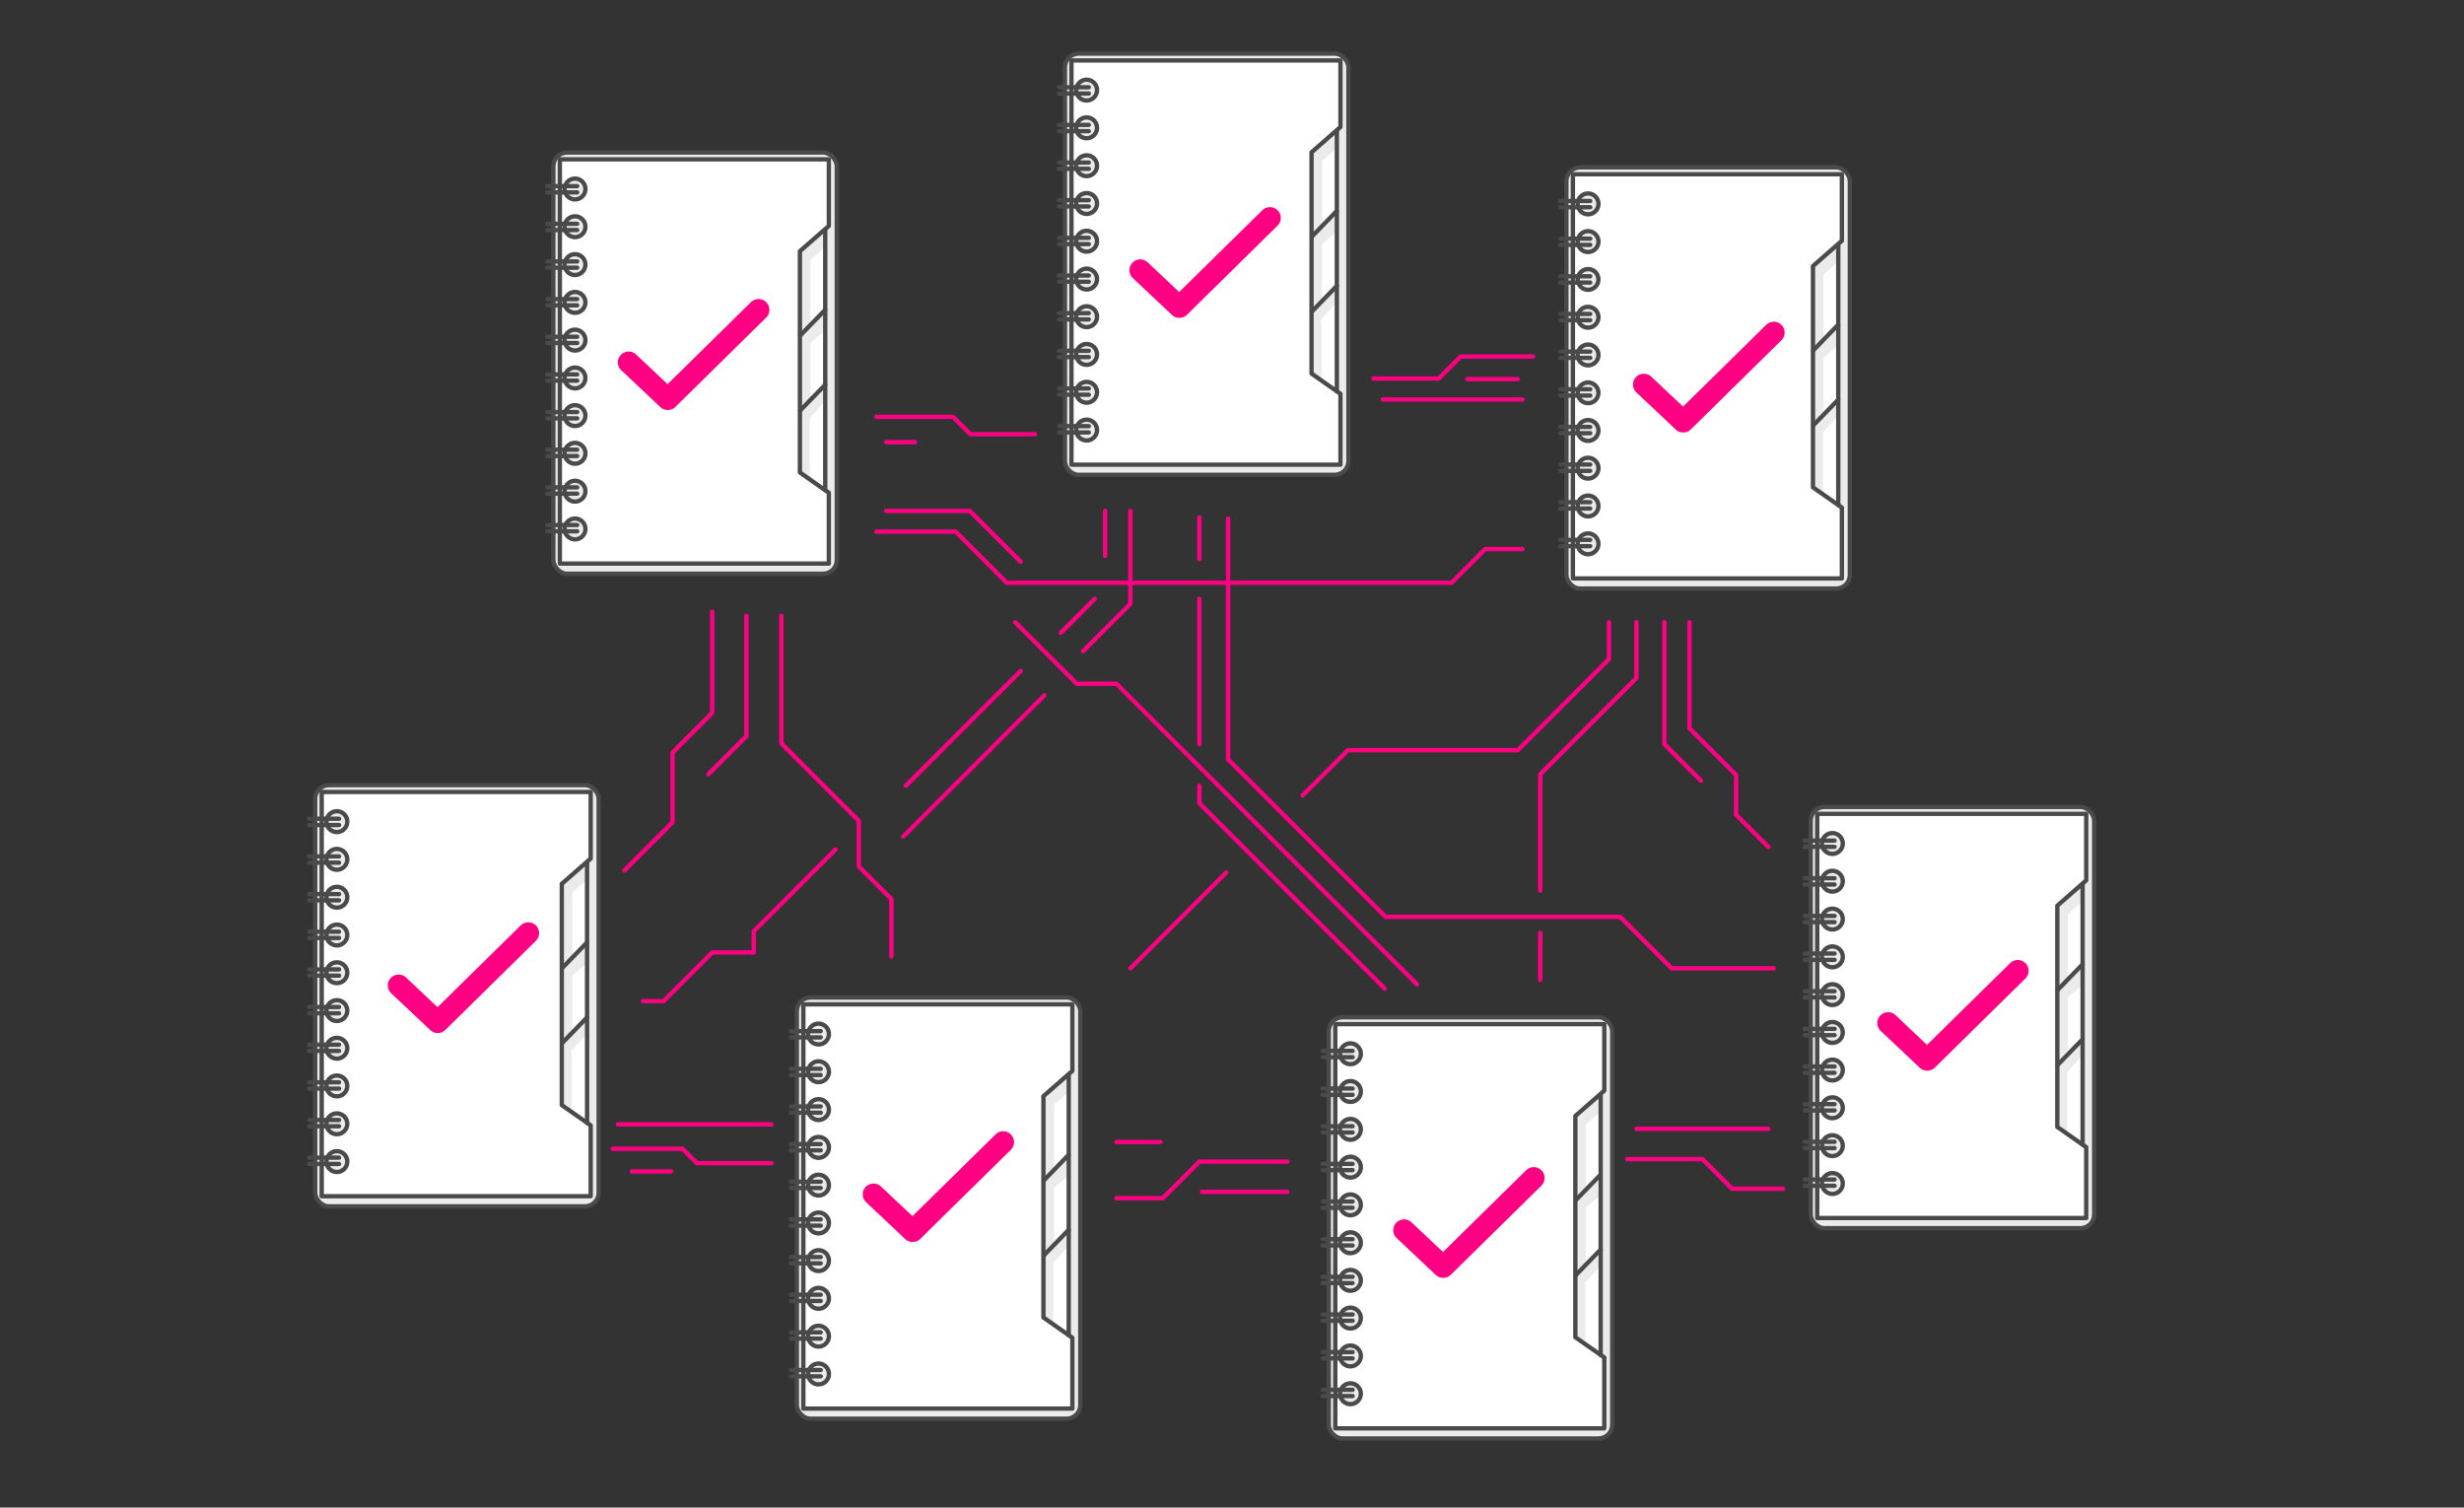 <svg id="work" xmlns="http://www.w3.org/2000/svg" viewBox="0 0 1422 870">
  <rect x="0" y="0" width="1422" height="870" fill="#333333" stroke="none"/>
  <defs>
    <style>
      .cls-1, .cls-3 {
        fill: #ebebeb;
      }

      .cls-1, .cls-4 {
        stroke: #4a4a4a;
      }

      .Graphic-Style-56, .cls-1, .cls-4 {
        stroke-linecap: round;
        stroke-linejoin: round;
        stroke-width: 2.5px;
      }

      .cls-2 {
        fill: #fff;
      }

      .Graphic-Style-56, .cls-4 {
        fill: none;
      }

      .Graphic-Style-56 {
        stroke: #ff0083;
      }

      .cls-5 {
        fill: #ff0083;
      }
    </style>
  </defs>
  <title>21,3</title>
  <g>
    <g>
      <rect class="cls-1" x="181.91" y="453.1" width="163.59" height="243.08" rx="7.93" ry="7.93"/>
      <polygon class="cls-2" points="340.9 495.45 338.04 497.96 338.81 497.96 338.81 543.86 338.24 544.45 338.81 544.14 338.81 587.12 339.04 647.34 340.9 649.44 340.9 690.34 185.66 690.34 185.66 457.06 340.9 457.06 340.9 495.45"/>
      <polygon class="cls-3" points="338.81 507.56 330.33 515.07 330.33 553.94 339.12 545.14 339.12 555.38 330.33 563.01 330.33 597.06 338.46 588.84 338.81 596.3 329.91 606.24 329.91 641.75 323.51 637.76 323.93 510.97 338.81 495.93 338.81 507.56"/>
      <polygon class="cls-4" points="340.9 690.34 185.66 690.34 185.66 457.06 340.9 457.06 340.9 495.45 324.21 510.06 324.21 637.76 340.9 649.44 340.9 690.34"/>
      <polyline class="cls-4" points="338.81 497.96 338.81 543.86 324.42 558.68"/>
      <polyline class="cls-4" points="338.81 544.14 338.81 587.12 324.42 601.94"/>
      <line class="cls-4" x1="338.82" y1="587.12" x2="338.82" y2="647.98"/>
      <path class="cls-1" d="M200.41,474.17a6,6,0,1,0-6,6A6,6,0,0,0,200.41,474.17Z"/>
      <path class="cls-1" d="M200.41,495.93a6,6,0,1,0-6,6A6,6,0,0,0,200.41,495.93Z"/>
      <path class="cls-1" d="M200.41,517.79a6,6,0,1,0-6,6A6,6,0,0,0,200.41,517.79Z"/>
      <path class="cls-1" d="M200.41,539.59a6,6,0,1,0-6,6A6,6,0,0,0,200.41,539.59Z"/>
      <path class="cls-1" d="M200.41,561.36a6,6,0,1,0-6,6A6,6,0,0,0,200.41,561.36Z"/>
      <path class="cls-1" d="M200.41,583.21a6,6,0,1,0-6,6A6,6,0,0,0,200.41,583.21Z"/>
      <path class="cls-1" d="M200.41,604.93a6,6,0,1,0-6,6A6,6,0,0,0,200.41,604.93Z"/>
      <path class="cls-1" d="M200.41,626.69a6,6,0,1,0-6,6A6,6,0,0,0,200.41,626.69Z"/>
      <path class="cls-1" d="M200.41,648.54a6,6,0,1,0-6,6A6,6,0,0,0,200.41,648.54Z"/>
      <path class="cls-1" d="M200.41,670.35a6,6,0,1,0-6,6A6,6,0,0,0,200.41,670.35Z"/>
      <g>
        <line class="cls-4" x1="178.43" y1="472.5" x2="195.68" y2="472.5"/>
        <line class="cls-4" x1="178.43" y1="476.12" x2="195.68" y2="476.12"/>
        <line class="cls-4" x1="178.43" y1="494.23" x2="195.68" y2="494.23"/>
        <line class="cls-4" x1="178.43" y1="497.85" x2="195.68" y2="497.85"/>
        <line class="cls-4" x1="178.43" y1="515.96" x2="195.68" y2="515.96"/>
        <line class="cls-4" x1="178.43" y1="519.58" x2="195.68" y2="519.58"/>
        <line class="cls-4" x1="178.43" y1="537.7" x2="195.68" y2="537.7"/>
        <line class="cls-4" x1="178.43" y1="541.31" x2="195.68" y2="541.31"/>
        <line class="cls-4" x1="178.43" y1="559.42" x2="195.68" y2="559.42"/>
        <line class="cls-4" x1="178.43" y1="563.04" x2="195.68" y2="563.04"/>
        <line class="cls-4" x1="178.43" y1="581.16" x2="195.68" y2="581.16"/>
        <line class="cls-4" x1="178.43" y1="584.77" x2="195.68" y2="584.77"/>
        <line class="cls-4" x1="178.43" y1="602.89" x2="195.68" y2="602.89"/>
        <line class="cls-4" x1="178.43" y1="606.5" x2="195.68" y2="606.5"/>
        <line class="cls-4" x1="178.43" y1="624.62" x2="195.68" y2="624.62"/>
        <line class="cls-4" x1="178.43" y1="628.24" x2="195.68" y2="628.24"/>
        <line class="cls-4" x1="178.43" y1="646.35" x2="195.68" y2="646.35"/>
        <line class="cls-4" x1="178.43" y1="649.96" x2="195.68" y2="649.96"/>
        <line class="cls-4" x1="178.43" y1="668.08" x2="195.68" y2="668.08"/>
        <line class="cls-4" x1="178.43" y1="671.7" x2="195.68" y2="671.7"/>
      </g>
    </g>
    <g>
      <rect class="cls-1" x="319.34" y="88.01" width="163.58" height="243.08" rx="7.93" ry="7.93"/>
      <polygon class="cls-2" points="478.33 130.37 475.47 132.87 476.25 132.87 476.25 178.77 475.67 179.37 476.25 179.05 476.25 222.03 476.47 282.25 478.33 284.35 478.33 325.25 323.1 325.25 323.1 91.97 478.33 91.97 478.33 130.37"/>
      <polygon class="cls-3" points="476.25 142.47 467.76 149.98 467.76 188.85 476.56 180.06 476.56 190.29 467.76 197.92 467.76 231.97 475.9 223.76 476.25 231.22 467.35 241.15 467.35 276.66 460.95 272.67 461.37 145.88 476.25 130.84 476.25 142.47"/>
      <polygon class="cls-4" points="478.33 325.25 323.1 325.25 323.1 91.97 478.33 91.97 478.33 130.37 461.64 144.97 461.64 272.67 478.33 284.35 478.33 325.25"/>
      <polyline class="cls-4" points="476.25 132.87 476.25 178.77 461.85 193.59"/>
      <polyline class="cls-4" points="476.25 179.05 476.25 222.03 461.85 236.85"/>
      <line class="cls-4" x1="476.25" y1="222.04" x2="476.25" y2="282.89"/>
      <path class="cls-1" d="M337.84,109.08a6,6,0,1,0-6,6A6,6,0,0,0,337.84,109.08Z"/>
      <path class="cls-1" d="M337.84,130.84a6,6,0,1,0-6,6A6,6,0,0,0,337.84,130.84Z"/>
      <path class="cls-1" d="M337.84,152.7a6,6,0,1,0-6,6A6,6,0,0,0,337.84,152.7Z"/>
      <path class="cls-1" d="M337.84,174.51a6,6,0,1,0-6,6A6,6,0,0,0,337.84,174.51Z"/>
      <path class="cls-1" d="M337.84,196.27a6,6,0,1,0-6,6A6,6,0,0,0,337.84,196.27Z"/>
      <path class="cls-1" d="M337.84,218.13a6,6,0,1,0-6,6A6,6,0,0,0,337.84,218.13Z"/>
      <path class="cls-1" d="M337.84,239.84a6,6,0,1,0-6,6A6,6,0,0,0,337.84,239.84Z"/>
      <path class="cls-1" d="M337.84,261.6a6,6,0,1,0-6,6A6,6,0,0,0,337.84,261.6Z"/>
      <path class="cls-1" d="M337.84,283.46a6,6,0,1,0-6,6A6,6,0,0,0,337.84,283.46Z"/>
      <path class="cls-1" d="M337.84,305.26a6,6,0,1,0-6,6A6,6,0,0,0,337.84,305.26Z"/>
      <g>
        <line class="cls-4" x1="315.86" y1="107.41" x2="333.11" y2="107.41"/>
        <line class="cls-4" x1="315.86" y1="111.03" x2="333.11" y2="111.03"/>
        <line class="cls-4" x1="315.86" y1="129.14" x2="333.11" y2="129.14"/>
        <line class="cls-4" x1="315.86" y1="132.76" x2="333.11" y2="132.76"/>
        <line class="cls-4" x1="315.86" y1="150.88" x2="333.11" y2="150.88"/>
        <line class="cls-4" x1="315.86" y1="154.49" x2="333.11" y2="154.49"/>
        <line class="cls-4" x1="315.86" y1="172.61" x2="333.11" y2="172.61"/>
        <line class="cls-4" x1="315.86" y1="176.22" x2="333.11" y2="176.22"/>
        <line class="cls-4" x1="315.86" y1="194.34" x2="333.11" y2="194.34"/>
        <line class="cls-4" x1="315.86" y1="197.95" x2="333.11" y2="197.95"/>
        <line class="cls-4" x1="315.86" y1="216.07" x2="333.11" y2="216.07"/>
        <line class="cls-4" x1="315.86" y1="219.68" x2="333.11" y2="219.68"/>
        <line class="cls-4" x1="315.86" y1="237.8" x2="333.11" y2="237.8"/>
        <line class="cls-4" x1="315.86" y1="241.42" x2="333.11" y2="241.42"/>
        <line class="cls-4" x1="315.86" y1="259.53" x2="333.11" y2="259.53"/>
        <line class="cls-4" x1="315.86" y1="263.15" x2="333.11" y2="263.15"/>
        <line class="cls-4" x1="315.86" y1="281.26" x2="333.11" y2="281.26"/>
        <line class="cls-4" x1="315.86" y1="284.88" x2="333.11" y2="284.88"/>
        <line class="cls-4" x1="315.86" y1="302.99" x2="333.11" y2="302.99"/>
        <line class="cls-4" x1="315.86" y1="306.61" x2="333.11" y2="306.61"/>
      </g>
    </g>
    <g>
      <rect class="cls-1" x="903.98" y="96.58" width="163.59" height="243.08" rx="7.93" ry="7.93"/>
      <polygon class="cls-2" points="1062.97 138.94 1060.11 141.44 1060.89 141.44 1060.89 187.35 1060.31 187.94 1060.89 187.63 1060.89 230.61 1061.11 290.82 1062.97 292.93 1062.97 333.82 907.74 333.82 907.74 100.55 1062.97 100.55 1062.97 138.94"/>
      <polygon class="cls-3" points="1060.89 151.04 1052.4 158.56 1052.4 197.43 1061.2 188.63 1061.2 198.86 1052.4 206.5 1052.4 240.55 1060.54 232.33 1060.89 239.79 1051.99 249.73 1051.99 285.24 1045.59 281.24 1046 154.46 1060.89 139.42 1060.89 151.04"/>
      <polygon class="cls-4" points="1062.97 333.82 907.74 333.82 907.74 100.55 1062.97 100.55 1062.97 138.94 1046.28 153.55 1046.28 281.24 1062.97 292.93 1062.97 333.82"/>
      <polyline class="cls-4" points="1060.89 141.44 1060.89 187.35 1046.49 202.16"/>
      <polyline class="cls-4" points="1060.89 187.63 1060.89 230.61 1046.49 245.42"/>
      <line class="cls-4" x1="1060.89" y1="230.61" x2="1060.89" y2="291.47"/>
      <path class="cls-1" d="M922.48,117.66a6,6,0,1,0-6,6A6,6,0,0,0,922.48,117.66Z"/>
      <path class="cls-1" d="M922.48,139.42a6,6,0,1,0-6,6A6,6,0,0,0,922.48,139.42Z"/>
      <circle class="cls-1" cx="916.5" cy="161.27" r="5.98"/>
      <path class="cls-1" d="M922.48,183.08a6,6,0,1,0-6,6A6,6,0,0,0,922.48,183.08Z"/>
      <path class="cls-1" d="M922.48,204.84a6,6,0,1,0-6,6A6,6,0,0,0,922.48,204.84Z"/>
      <circle class="cls-1" cx="916.5" cy="226.7" r="5.98"/>
      <path class="cls-1" d="M922.48,248.42a6,6,0,1,0-6,6A6,6,0,0,0,922.48,248.42Z"/>
      <path class="cls-1" d="M922.48,270.18a6,6,0,1,0-6,6A6,6,0,0,0,922.48,270.18Z"/>
      <path class="cls-1" d="M922.48,292a6,6,0,1,0-6,6A6,6,0,0,0,922.48,292Z"/>
      <path class="cls-1" d="M922.48,313.84a6,6,0,1,0-6,6A6,6,0,0,0,922.48,313.84Z"/>
      <g>
        <line class="cls-4" x1="900.5" y1="115.99" x2="917.75" y2="115.99"/>
        <line class="cls-4" x1="900.5" y1="119.6" x2="917.75" y2="119.6"/>
        <line class="cls-4" x1="900.5" y1="137.72" x2="917.75" y2="137.72"/>
        <line class="cls-4" x1="900.5" y1="141.33" x2="917.75" y2="141.33"/>
        <line class="cls-4" x1="900.5" y1="159.45" x2="917.75" y2="159.45"/>
        <line class="cls-4" x1="900.5" y1="163.07" x2="917.75" y2="163.07"/>
        <line class="cls-4" x1="900.5" y1="181.18" x2="917.75" y2="181.18"/>
        <line class="cls-4" x1="900.5" y1="184.8" x2="917.75" y2="184.8"/>
        <line class="cls-4" x1="900.5" y1="202.91" x2="917.75" y2="202.91"/>
        <line class="cls-4" x1="900.5" y1="206.53" x2="917.75" y2="206.53"/>
        <line class="cls-4" x1="900.5" y1="224.64" x2="917.75" y2="224.64"/>
        <line class="cls-4" x1="900.5" y1="228.26" x2="917.75" y2="228.26"/>
        <line class="cls-4" x1="900.5" y1="246.38" x2="917.75" y2="246.38"/>
        <line class="cls-4" x1="900.5" y1="249.99" x2="917.75" y2="249.99"/>
        <line class="cls-4" x1="900.5" y1="268.1" x2="917.75" y2="268.1"/>
        <line class="cls-4" x1="900.5" y1="271.72" x2="917.75" y2="271.72"/>
        <line class="cls-4" x1="900.5" y1="289.84" x2="917.75" y2="289.84"/>
        <line class="cls-4" x1="900.5" y1="293.45" x2="917.75" y2="293.45"/>
        <line class="cls-4" x1="900.5" y1="311.57" x2="917.75" y2="311.57"/>
        <line class="cls-4" x1="900.5" y1="315.18" x2="917.75" y2="315.18"/>
      </g>
    </g>
    <g>
      <rect class="cls-1" x="1044.99" y="465.7" width="163.58" height="243.08" rx="7.93" ry="7.93"/>
      <polygon class="cls-2" points="1203.98 508.06 1201.12 510.56 1201.9 510.56 1201.9 556.46 1201.32 557.06 1201.9 556.74 1201.9 599.73 1202.12 659.94 1203.98 662.04 1203.98 702.94 1048.74 702.94 1048.74 469.67 1203.98 469.67 1203.98 508.06"/>
      <polygon class="cls-3" points="1201.9 520.16 1193.41 527.67 1193.41 566.54 1202.21 557.75 1202.21 567.98 1193.41 575.61 1193.41 609.66 1201.55 601.45 1201.9 608.91 1193 618.85 1193 654.35 1186.6 650.36 1187.02 523.58 1201.9 508.54 1201.9 520.16"/>
      <polygon class="cls-4" points="1203.98 702.94 1048.74 702.94 1048.74 469.67 1203.98 469.67 1203.98 508.06 1187.29 522.66 1187.29 650.36 1203.98 662.05 1203.98 702.94"/>
      <polyline class="cls-4" points="1201.9 510.56 1201.9 556.46 1187.5 571.28"/>
      <polyline class="cls-4" points="1201.9 556.74 1201.9 599.73 1187.5 614.54"/>
      <line class="cls-4" x1="1201.9" y1="599.73" x2="1201.9" y2="660.58"/>
      <path class="cls-1" d="M1063.49,486.77a6,6,0,1,0-6,6A6,6,0,0,0,1063.49,486.77Z"/>
      <path class="cls-1" d="M1063.49,508.54a6,6,0,1,0-6,6A6,6,0,0,0,1063.49,508.54Z"/>
      <path class="cls-1" d="M1063.49,530.39a6,6,0,1,0-6,6A6,6,0,0,0,1063.49,530.39Z"/>
      <path class="cls-1" d="M1063.49,552.2a6,6,0,1,0-6,6A6,6,0,0,0,1063.49,552.2Z"/>
      <path class="cls-1" d="M1063.49,574a6,6,0,1,0-6,6A6,6,0,0,0,1063.49,574Z"/>
      <path class="cls-1" d="M1063.49,595.82a6,6,0,1,0-6,6A6,6,0,0,0,1063.49,595.82Z"/>
      <path class="cls-1" d="M1063.49,617.53a6,6,0,1,0-6,6A6,6,0,0,0,1063.49,617.53Z"/>
      <path class="cls-1" d="M1063.49,639.29a6,6,0,1,0-6,6A6,6,0,0,0,1063.49,639.29Z"/>
      <path class="cls-1" d="M1063.49,661.15a6,6,0,1,0-6,6A6,6,0,0,0,1063.49,661.15Z"/>
      <path class="cls-1" d="M1063.49,683a6,6,0,1,0-6,6A6,6,0,0,0,1063.49,683Z"/>
      <g>
        <line class="cls-4" x1="1041.51" y1="485.1" x2="1058.76" y2="485.1"/>
        <line class="cls-4" x1="1041.51" y1="488.72" x2="1058.76" y2="488.72"/>
        <line class="cls-4" x1="1041.51" y1="506.84" x2="1058.76" y2="506.84"/>
        <line class="cls-4" x1="1041.51" y1="510.45" x2="1058.76" y2="510.45"/>
        <line class="cls-4" x1="1041.51" y1="528.57" x2="1058.76" y2="528.57"/>
        <line class="cls-4" x1="1041.51" y1="532.18" x2="1058.76" y2="532.18"/>
        <line class="cls-4" x1="1041.51" y1="550.3" x2="1058.76" y2="550.3"/>
        <line class="cls-4" x1="1041.51" y1="553.92" x2="1058.76" y2="553.92"/>
        <line class="cls-4" x1="1041.51" y1="572.03" x2="1058.76" y2="572.03"/>
        <line class="cls-4" x1="1041.51" y1="575.64" x2="1058.76" y2="575.64"/>
        <line class="cls-4" x1="1041.51" y1="593.76" x2="1058.76" y2="593.76"/>
        <line class="cls-4" x1="1041.51" y1="597.38" x2="1058.76" y2="597.38"/>
        <line class="cls-4" x1="1041.51" y1="615.49" x2="1058.76" y2="615.49"/>
        <line class="cls-4" x1="1041.51" y1="619.11" x2="1058.76" y2="619.11"/>
        <line class="cls-4" x1="1041.51" y1="637.22" x2="1058.76" y2="637.22"/>
        <line class="cls-4" x1="1041.51" y1="640.84" x2="1058.76" y2="640.84"/>
        <line class="cls-4" x1="1041.51" y1="658.95" x2="1058.76" y2="658.95"/>
        <line class="cls-4" x1="1041.51" y1="662.57" x2="1058.76" y2="662.57"/>
        <line class="cls-4" x1="1041.51" y1="680.69" x2="1058.76" y2="680.69"/>
        <line class="cls-4" x1="1041.51" y1="684.3" x2="1058.76" y2="684.3"/>
      </g>
    </g>
    <g>
      <rect class="cls-1" x="766.85" y="587.06" width="163.59" height="243.08" rx="7.93" ry="7.93"/>
      <polygon class="cls-2" points="925.85 629.42 922.98 631.92 923.76 631.92 923.76 677.83 923.18 678.42 923.76 678.1 923.76 721.09 923.98 781.3 925.85 783.4 925.85 824.3 770.61 824.3 770.61 591.02 925.85 591.02 925.85 629.42"/>
      <polygon class="cls-3" points="923.76 641.52 915.27 649.03 915.27 687.9 924.07 679.11 924.07 689.34 915.27 696.97 915.27 731.02 923.41 722.8 923.76 730.27 914.86 740.21 914.86 775.71 908.46 771.72 908.88 644.93 923.76 629.9 923.76 641.52"/>
      <polygon class="cls-4" points="925.85 824.3 770.61 824.3 770.61 591.02 925.85 591.02 925.85 629.42 909.15 644.02 909.15 771.72 925.85 783.4 925.85 824.3"/>
      <polyline class="cls-4" points="923.76 631.92 923.76 677.83 909.36 692.64"/>
      <polyline class="cls-4" points="923.76 678.1 923.76 721.09 909.36 735.9"/>
      <line class="cls-4" x1="923.76" y1="721.09" x2="923.76" y2="781.95"/>
      <path class="cls-1" d="M785.35,608.13a6,6,0,1,0-6,6A6,6,0,0,0,785.35,608.13Z"/>
      <path class="cls-1" d="M785.35,629.9a6,6,0,1,0-6,6A6,6,0,0,0,785.35,629.9Z"/>
      <path class="cls-1" d="M785.35,651.75a6,6,0,1,0-6,6A6,6,0,0,0,785.35,651.75Z"/>
      <path class="cls-1" d="M785.35,673.56a6,6,0,1,0-6,6A6,6,0,0,0,785.35,673.56Z"/>
      <path class="cls-1" d="M785.35,695.32a6,6,0,1,0-6,6A6,6,0,0,0,785.35,695.32Z"/>
      <path class="cls-1" d="M785.35,717.18a6,6,0,1,0-6,6A6,6,0,0,0,785.35,717.18Z"/>
      <path class="cls-1" d="M785.35,738.89a6,6,0,1,0-6,6A6,6,0,0,0,785.35,738.89Z"/>
      <path class="cls-1" d="M785.35,760.65a6,6,0,1,0-6,6A6,6,0,0,0,785.35,760.65Z"/>
      <path class="cls-1" d="M785.35,782.51a6,6,0,1,0-6,6A6,6,0,0,0,785.35,782.51Z"/>
      <path class="cls-1" d="M785.35,804.32a6,6,0,1,0-6,6A6,6,0,0,0,785.35,804.32Z"/>
      <g>
        <line class="cls-4" x1="763.37" y1="606.46" x2="780.62" y2="606.46"/>
        <line class="cls-4" x1="763.37" y1="610.08" x2="780.62" y2="610.08"/>
        <line class="cls-4" x1="763.37" y1="628.19" x2="780.62" y2="628.19"/>
        <line class="cls-4" x1="763.37" y1="631.81" x2="780.62" y2="631.81"/>
        <line class="cls-4" x1="763.37" y1="649.93" x2="780.62" y2="649.93"/>
        <line class="cls-4" x1="763.37" y1="653.54" x2="780.62" y2="653.54"/>
        <line class="cls-4" x1="763.37" y1="671.66" x2="780.62" y2="671.66"/>
        <line class="cls-4" x1="763.37" y1="675.27" x2="780.62" y2="675.27"/>
        <line class="cls-4" x1="763.37" y1="693.39" x2="780.62" y2="693.39"/>
        <line class="cls-4" x1="763.37" y1="697" x2="780.62" y2="697"/>
        <line class="cls-4" x1="763.37" y1="715.12" x2="780.62" y2="715.12"/>
        <line class="cls-4" x1="763.37" y1="718.74" x2="780.62" y2="718.74"/>
        <line class="cls-4" x1="763.37" y1="736.85" x2="780.62" y2="736.85"/>
        <line class="cls-4" x1="763.37" y1="740.47" x2="780.62" y2="740.47"/>
        <line class="cls-4" x1="763.37" y1="758.58" x2="780.62" y2="758.58"/>
        <line class="cls-4" x1="763.37" y1="762.2" x2="780.62" y2="762.2"/>
        <line class="cls-4" x1="763.37" y1="780.31" x2="780.62" y2="780.31"/>
        <line class="cls-4" x1="763.37" y1="783.93" x2="780.62" y2="783.93"/>
        <line class="cls-4" x1="763.37" y1="802.04" x2="780.62" y2="802.04"/>
        <line class="cls-4" x1="763.37" y1="805.66" x2="780.62" y2="805.66"/>
      </g>
    </g>
    <g>
      <rect class="cls-1" x="459.87" y="575.65" width="163.58" height="243.08" rx="7.93" ry="7.93"/>
      <polygon class="cls-2" points="618.87 618.01 616.01 620.52 616.78 620.52 616.78 666.42 616.21 667.01 616.78 666.7 616.78 709.68 617 769.89 618.87 772 618.87 812.9 463.63 812.9 463.63 579.62 618.87 579.62 618.87 618.01"/>
      <polygon class="cls-3" points="616.78 630.11 608.3 637.63 608.3 676.5 617.09 667.7 617.09 677.93 608.3 685.57 608.3 719.62 616.43 711.4 616.78 718.86 607.88 728.8 607.88 764.31 601.48 760.31 601.9 633.53 616.78 618.49 616.78 630.11"/>
      <polygon class="cls-4" points="618.87 812.9 463.63 812.9 463.63 579.62 618.87 579.62 618.87 618.01 602.17 632.62 602.17 760.31 618.87 772 618.87 812.9"/>
      <polyline class="cls-4" points="616.78 620.52 616.78 666.42 602.38 681.23"/>
      <polyline class="cls-4" points="616.78 666.7 616.78 709.68 602.38 724.5"/>
      <line class="cls-4" x1="616.78" y1="709.68" x2="616.78" y2="770.54"/>
      <path class="cls-1" d="M478.38,596.73a6,6,0,1,0-6,6A6,6,0,0,0,478.38,596.73Z"/>
      <path class="cls-1" d="M478.38,618.49a6,6,0,1,0-6,6A6,6,0,0,0,478.38,618.49Z"/>
      <path class="cls-1" d="M478.38,640.34a6,6,0,1,0-6,6A6,6,0,0,0,478.38,640.34Z"/>
      <path class="cls-1" d="M478.38,662.15a6,6,0,1,0-6,6A6,6,0,0,0,478.38,662.15Z"/>
      <path class="cls-1" d="M478.38,683.92a6,6,0,1,0-6,6A6,6,0,0,0,478.38,683.92Z"/>
      <path class="cls-1" d="M478.38,705.77a6,6,0,1,0-6,6A6,6,0,0,0,478.38,705.77Z"/>
      <path class="cls-1" d="M478.38,727.49a6,6,0,1,0-6,6A6,6,0,0,0,478.38,727.49Z"/>
      <path class="cls-1" d="M478.38,749.25a6,6,0,1,0-6,6A6,6,0,0,0,478.38,749.25Z"/>
      <path class="cls-1" d="M478.38,771.1a6,6,0,1,0-6,6A6,6,0,0,0,478.38,771.1Z"/>
      <path class="cls-1" d="M478.38,792.91a6,6,0,1,0-6,6A6,6,0,0,0,478.38,792.91Z"/>
      <g>
        <line class="cls-4" x1="456.4" y1="595.06" x2="473.64" y2="595.06"/>
        <line class="cls-4" x1="456.4" y1="598.67" x2="473.64" y2="598.67"/>
        <line class="cls-4" x1="456.4" y1="616.79" x2="473.64" y2="616.79"/>
        <line class="cls-4" x1="456.4" y1="620.41" x2="473.64" y2="620.41"/>
        <line class="cls-4" x1="456.4" y1="638.52" x2="473.64" y2="638.52"/>
        <line class="cls-4" x1="456.4" y1="642.14" x2="473.64" y2="642.14"/>
        <line class="cls-4" x1="456.4" y1="660.25" x2="473.64" y2="660.25"/>
        <line class="cls-4" x1="456.4" y1="663.87" x2="473.64" y2="663.87"/>
        <line class="cls-4" x1="456.4" y1="681.98" x2="473.64" y2="681.98"/>
        <line class="cls-4" x1="456.4" y1="685.6" x2="473.64" y2="685.6"/>
        <line class="cls-4" x1="456.4" y1="703.72" x2="473.64" y2="703.72"/>
        <line class="cls-4" x1="456.4" y1="707.33" x2="473.64" y2="707.33"/>
        <line class="cls-4" x1="456.4" y1="725.44" x2="473.64" y2="725.44"/>
        <line class="cls-4" x1="456.4" y1="729.06" x2="473.64" y2="729.06"/>
        <line class="cls-4" x1="456.4" y1="747.18" x2="473.64" y2="747.18"/>
        <line class="cls-4" x1="456.4" y1="750.79" x2="473.64" y2="750.79"/>
        <line class="cls-4" x1="456.4" y1="768.91" x2="473.64" y2="768.91"/>
        <line class="cls-4" x1="456.4" y1="772.52" x2="473.64" y2="772.52"/>
        <line class="cls-4" x1="456.4" y1="790.64" x2="473.64" y2="790.64"/>
        <line class="cls-4" x1="456.4" y1="794.26" x2="473.64" y2="794.26"/>
      </g>
    </g>
    <g>
      <rect class="cls-1" x="614.6" y="30.94" width="163.59" height="243.08" rx="7.93" ry="7.93"/>
      <polygon class="cls-2" points="773.59 73.29 770.73 75.8 771.51 75.8 771.51 121.7 770.93 122.29 771.51 121.98 771.51 164.96 771.73 225.17 773.59 227.28 773.59 268.18 618.35 268.18 618.35 34.9 773.59 34.9 773.59 73.29"/>
      <polygon class="cls-3" points="771.51 85.39 763.02 92.91 763.02 131.78 771.82 122.98 771.82 133.22 763.02 140.85 763.02 174.9 771.15 166.68 771.51 174.14 762.6 184.08 762.6 219.59 756.21 215.6 756.62 88.81 771.51 73.77 771.51 85.39"/>
      <polygon class="cls-4" points="773.59 268.18 618.35 268.18 618.35 34.9 773.59 34.9 773.59 73.29 756.9 87.9 756.9 215.6 773.59 227.28 773.59 268.18"/>
      <polyline class="cls-4" points="771.51 75.8 771.51 121.7 757.11 136.51"/>
      <polyline class="cls-4" points="771.51 121.98 771.51 164.96 757.11 179.78"/>
      <line class="cls-4" x1="771.51" y1="164.96" x2="771.51" y2="225.82"/>
      <path class="cls-1" d="M633.1,52a6,6,0,1,0-6,6A6,6,0,0,0,633.1,52Z"/>
      <path class="cls-1" d="M633.1,73.77a6,6,0,1,0-6,6A6,6,0,0,0,633.1,73.77Z"/>
      <path class="cls-1" d="M633.1,95.63a6,6,0,1,0-6,6A6,6,0,0,0,633.1,95.63Z"/>
      <path class="cls-1" d="M633.1,117.44a6,6,0,1,0-6,6A6,6,0,0,0,633.1,117.44Z"/>
      <path class="cls-1" d="M633.1,139.2a6,6,0,1,0-6,6A6,6,0,0,0,633.1,139.2Z"/>
      <path class="cls-1" d="M633.1,161.05a6,6,0,1,0-6,6A6,6,0,0,0,633.1,161.05Z"/>
      <path class="cls-1" d="M633.1,182.77a6,6,0,1,0-6,6A6,6,0,0,0,633.1,182.77Z"/>
      <path class="cls-1" d="M633.1,204.53a6,6,0,1,0-6,6A6,6,0,0,0,633.1,204.53Z"/>
      <path class="cls-1" d="M633.1,226.39a6,6,0,1,0-6,6A6,6,0,0,0,633.1,226.39Z"/>
      <path class="cls-1" d="M633.1,248.19a6,6,0,1,0-6,6A6,6,0,0,0,633.1,248.19Z"/>
      <g>
        <line class="cls-4" x1="611.12" y1="50.34" x2="628.37" y2="50.34"/>
        <line class="cls-4" x1="611.12" y1="53.96" x2="628.37" y2="53.96"/>
        <line class="cls-4" x1="611.12" y1="72.07" x2="628.37" y2="72.07"/>
        <line class="cls-4" x1="611.12" y1="75.69" x2="628.37" y2="75.69"/>
        <line class="cls-4" x1="611.12" y1="93.8" x2="628.37" y2="93.8"/>
        <line class="cls-4" x1="611.12" y1="97.42" x2="628.37" y2="97.42"/>
        <line class="cls-4" x1="611.12" y1="115.53" x2="628.37" y2="115.53"/>
        <line class="cls-4" x1="611.12" y1="119.15" x2="628.37" y2="119.15"/>
        <line class="cls-4" x1="611.12" y1="137.26" x2="628.37" y2="137.26"/>
        <line class="cls-4" x1="611.12" y1="140.88" x2="628.37" y2="140.88"/>
        <line class="cls-4" x1="611.12" y1="159" x2="628.37" y2="159"/>
        <line class="cls-4" x1="611.12" y1="162.61" x2="628.37" y2="162.61"/>
        <line class="cls-4" x1="611.12" y1="180.73" x2="628.37" y2="180.73"/>
        <line class="cls-4" x1="611.12" y1="184.34" x2="628.37" y2="184.34"/>
        <line class="cls-4" x1="611.12" y1="202.46" x2="628.37" y2="202.46"/>
        <line class="cls-4" x1="611.12" y1="206.07" x2="628.37" y2="206.07"/>
        <line class="cls-4" x1="611.12" y1="224.19" x2="628.37" y2="224.19"/>
        <line class="cls-4" x1="611.12" y1="227.8" x2="628.37" y2="227.8"/>
        <line class="cls-4" x1="611.12" y1="245.92" x2="628.37" y2="245.92"/>
        <line class="cls-4" x1="611.12" y1="249.54" x2="628.37" y2="249.54"/>
      </g>
    </g>
    <g>
      <polyline class="Graphic-Style-56" points="505.77 240.56 550 240.56 560.03 250.59 597.29 250.59"/>
      <line class="Graphic-Style-56" x1="511.35" y1="255.17" x2="528.14" y2="255.17"/>
      <polyline class="Graphic-Style-56" points="511.35 294.85 559.7 294.85 589.04 324.19"/>
      <polyline class="Graphic-Style-56" points="505.77 306.81 551.53 306.81 581.05 336.33 837.66 336.33 857.14 316.86 878.62 316.86"/>
      <line class="Graphic-Style-56" x1="798.05" y1="230.54" x2="878.62" y2="230.54"/>
      <polyline class="Graphic-Style-56" points="792.68 218.44 830.28 218.44 842.96 205.76 884.66 205.76"/>
      <line class="Graphic-Style-56" x1="846.91" y1="218.8" x2="875.93" y2="218.8"/>
      <line class="Graphic-Style-56" x1="637.78" y1="294.85" x2="637.78" y2="320.78"/>
      <line class="Graphic-Style-56" x1="631.8" y1="345.6" x2="612.2" y2="365.21"/>
      <line class="Graphic-Style-56" x1="589.04" y1="387.23" x2="522.83" y2="453.43"/>
      <polyline class="Graphic-Style-56" points="482.18 490.22 435.01 537.39 435.01 549.66 411.02 549.66 382.95 577.73 371.03 577.73"/>
      <polyline class="Graphic-Style-56" points="585.88 359.03 621.43 394.58 644.29 394.58 817.82 568.11"/>
      <line class="Graphic-Style-56" x1="692.19" y1="298.64" x2="692.19" y2="322.64"/>
      <line class="Graphic-Style-56" x1="692.19" y1="345.6" x2="692.19" y2="429.46"/>
      <polyline class="Graphic-Style-56" points="692.19 453.43 692.19 463.57 799.05 570.43"/>
      <polyline class="Graphic-Style-56" points="708.75 299.24 708.75 438.26 799.6 529.11 935.02 529.11 964.74 558.82 1023.65 558.82"/>
      <line class="Graphic-Style-56" x1="652.35" y1="558.83" x2="707.67" y2="503.51"/>
      <polyline class="Graphic-Style-56" points="751.72 459.07 777.87 432.93 875.93 432.94 928.53 380.34 928.53 359.03"/>
      <polyline class="Graphic-Style-56" points="944.42 359.03 944.42 391.26 888.91 446.77 888.91 513.94"/>
      <line class="Graphic-Style-56" x1="888.91" y1="538.39" x2="888.91" y2="565.45"/>
      <polyline class="Graphic-Style-56" points="960.53 359.03 960.53 429.46 981.72 450.64"/>
      <polyline class="Graphic-Style-56" points="975.01 359.03 975.01 420.33 1001.92 447.23 1001.92 470.17 1020.6 488.86"/>
      <polyline class="Graphic-Style-56" points="652.35 294.85 652.35 348.47 625.05 375.78"/>
      <line class="Graphic-Style-56" x1="602.67" y1="401.33" x2="521.3" y2="482.7"/>
      <polyline class="Graphic-Style-56" points="450.93 355.4 450.93 429.03 495.62 473.72 495.62 500.02 514.42 518.82 514.42 551.92"/>
      <polyline class="Graphic-Style-56" points="430.78 355.4 430.78 424.83 408.76 446.85"/>
      <polyline class="Graphic-Style-56" points="411.02 352.99 411.02 411.4 388.15 434.28 388.15 474.52 360.33 502.33"/>
      <line class="Graphic-Style-56" x1="944.42" y1="651.43" x2="1020.6" y2="651.43"/>
      <polyline class="Graphic-Style-56" points="939.05 668.9 982.51 668.9 999.61 686 1029.02 686"/>
      <polyline class="Graphic-Style-56" points="742.99 670.34 692.19 670.34 671.05 691.48 644.29 691.48"/>
      <line class="Graphic-Style-56" x1="644.29" y1="659.04" x2="669.81" y2="659.04"/>
      <line class="Graphic-Style-56" x1="693.64" y1="687.81" x2="742.99" y2="687.81"/>
      <polyline class="Graphic-Style-56" points="353.57 662.96 393.86 662.96 402.16 671.27 445.22 671.27"/>
      <line class="Graphic-Style-56" x1="356.59" y1="648.86" x2="445.22" y2="648.86"/>
      <line class="Graphic-Style-56" x1="364.65" y1="676.05" x2="387.31" y2="676.05"/>
    </g>
    <path class="cls-5" d="M526.68,716.76a6.23,6.23,0,0,1-4.28-1.7l-22.7-21.39a6.25,6.25,0,0,1,8.57-9.09l18.32,17.26,48-47.2a6.24,6.24,0,0,1,8.76,8.9L531.06,715A6.21,6.21,0,0,1,526.68,716.76Z"/>
    <path class="cls-5" d="M832.86,737.45a6.19,6.19,0,0,1-4.28-1.7l-22.69-21.39a6.25,6.25,0,0,1,8.57-9.09l18.31,17.26,48-47.2a6.25,6.25,0,0,1,8.77,8.91l-52.26,51.42A6.22,6.22,0,0,1,832.86,737.45Z"/>
    <path class="cls-5" d="M1112.19,617.88a6.19,6.19,0,0,1-4.28-1.7l-22.69-21.39a6.25,6.25,0,0,1,8.57-9.09L1112.1,603l48-47.2a6.24,6.24,0,0,1,8.76,8.9l-52.26,51.42A6.22,6.22,0,0,1,1112.19,617.88Z"/>
    <path class="cls-5" d="M971.37,249.58a6.23,6.23,0,0,1-4.28-1.7L944.4,226.49A6.25,6.25,0,0,1,953,217.4l18.31,17.26,48-47.2a6.24,6.24,0,0,1,8.76,8.9l-52.26,51.43A6.22,6.22,0,0,1,971.37,249.58Z"/>
    <path class="cls-5" d="M680.61,183.44a6.19,6.19,0,0,1-4.28-1.7l-22.7-21.39a6.25,6.25,0,0,1,8.57-9.09l18.32,17.27,48-47.2a6.24,6.24,0,1,1,8.76,8.9L685,181.65A6.24,6.24,0,0,1,680.61,183.44Z"/>
    <path class="cls-5" d="M385.35,236.61a6.19,6.19,0,0,1-4.28-1.7l-22.69-21.39a6.25,6.25,0,0,1,8.57-9.09l18.31,17.27,48-47.2a6.25,6.25,0,1,1,8.77,8.9l-52.26,51.42A6.22,6.22,0,0,1,385.35,236.61Z"/>
    <path class="cls-5" d="M252.6,596.17a6.23,6.23,0,0,1-4.28-1.7l-22.7-21.39a6.25,6.25,0,0,1,8.57-9.09l18.32,17.26,48-47.2a6.24,6.24,0,0,1,8.76,8.9L257,594.38A6.24,6.24,0,0,1,252.6,596.17Z"/>
  </g>
</svg>
